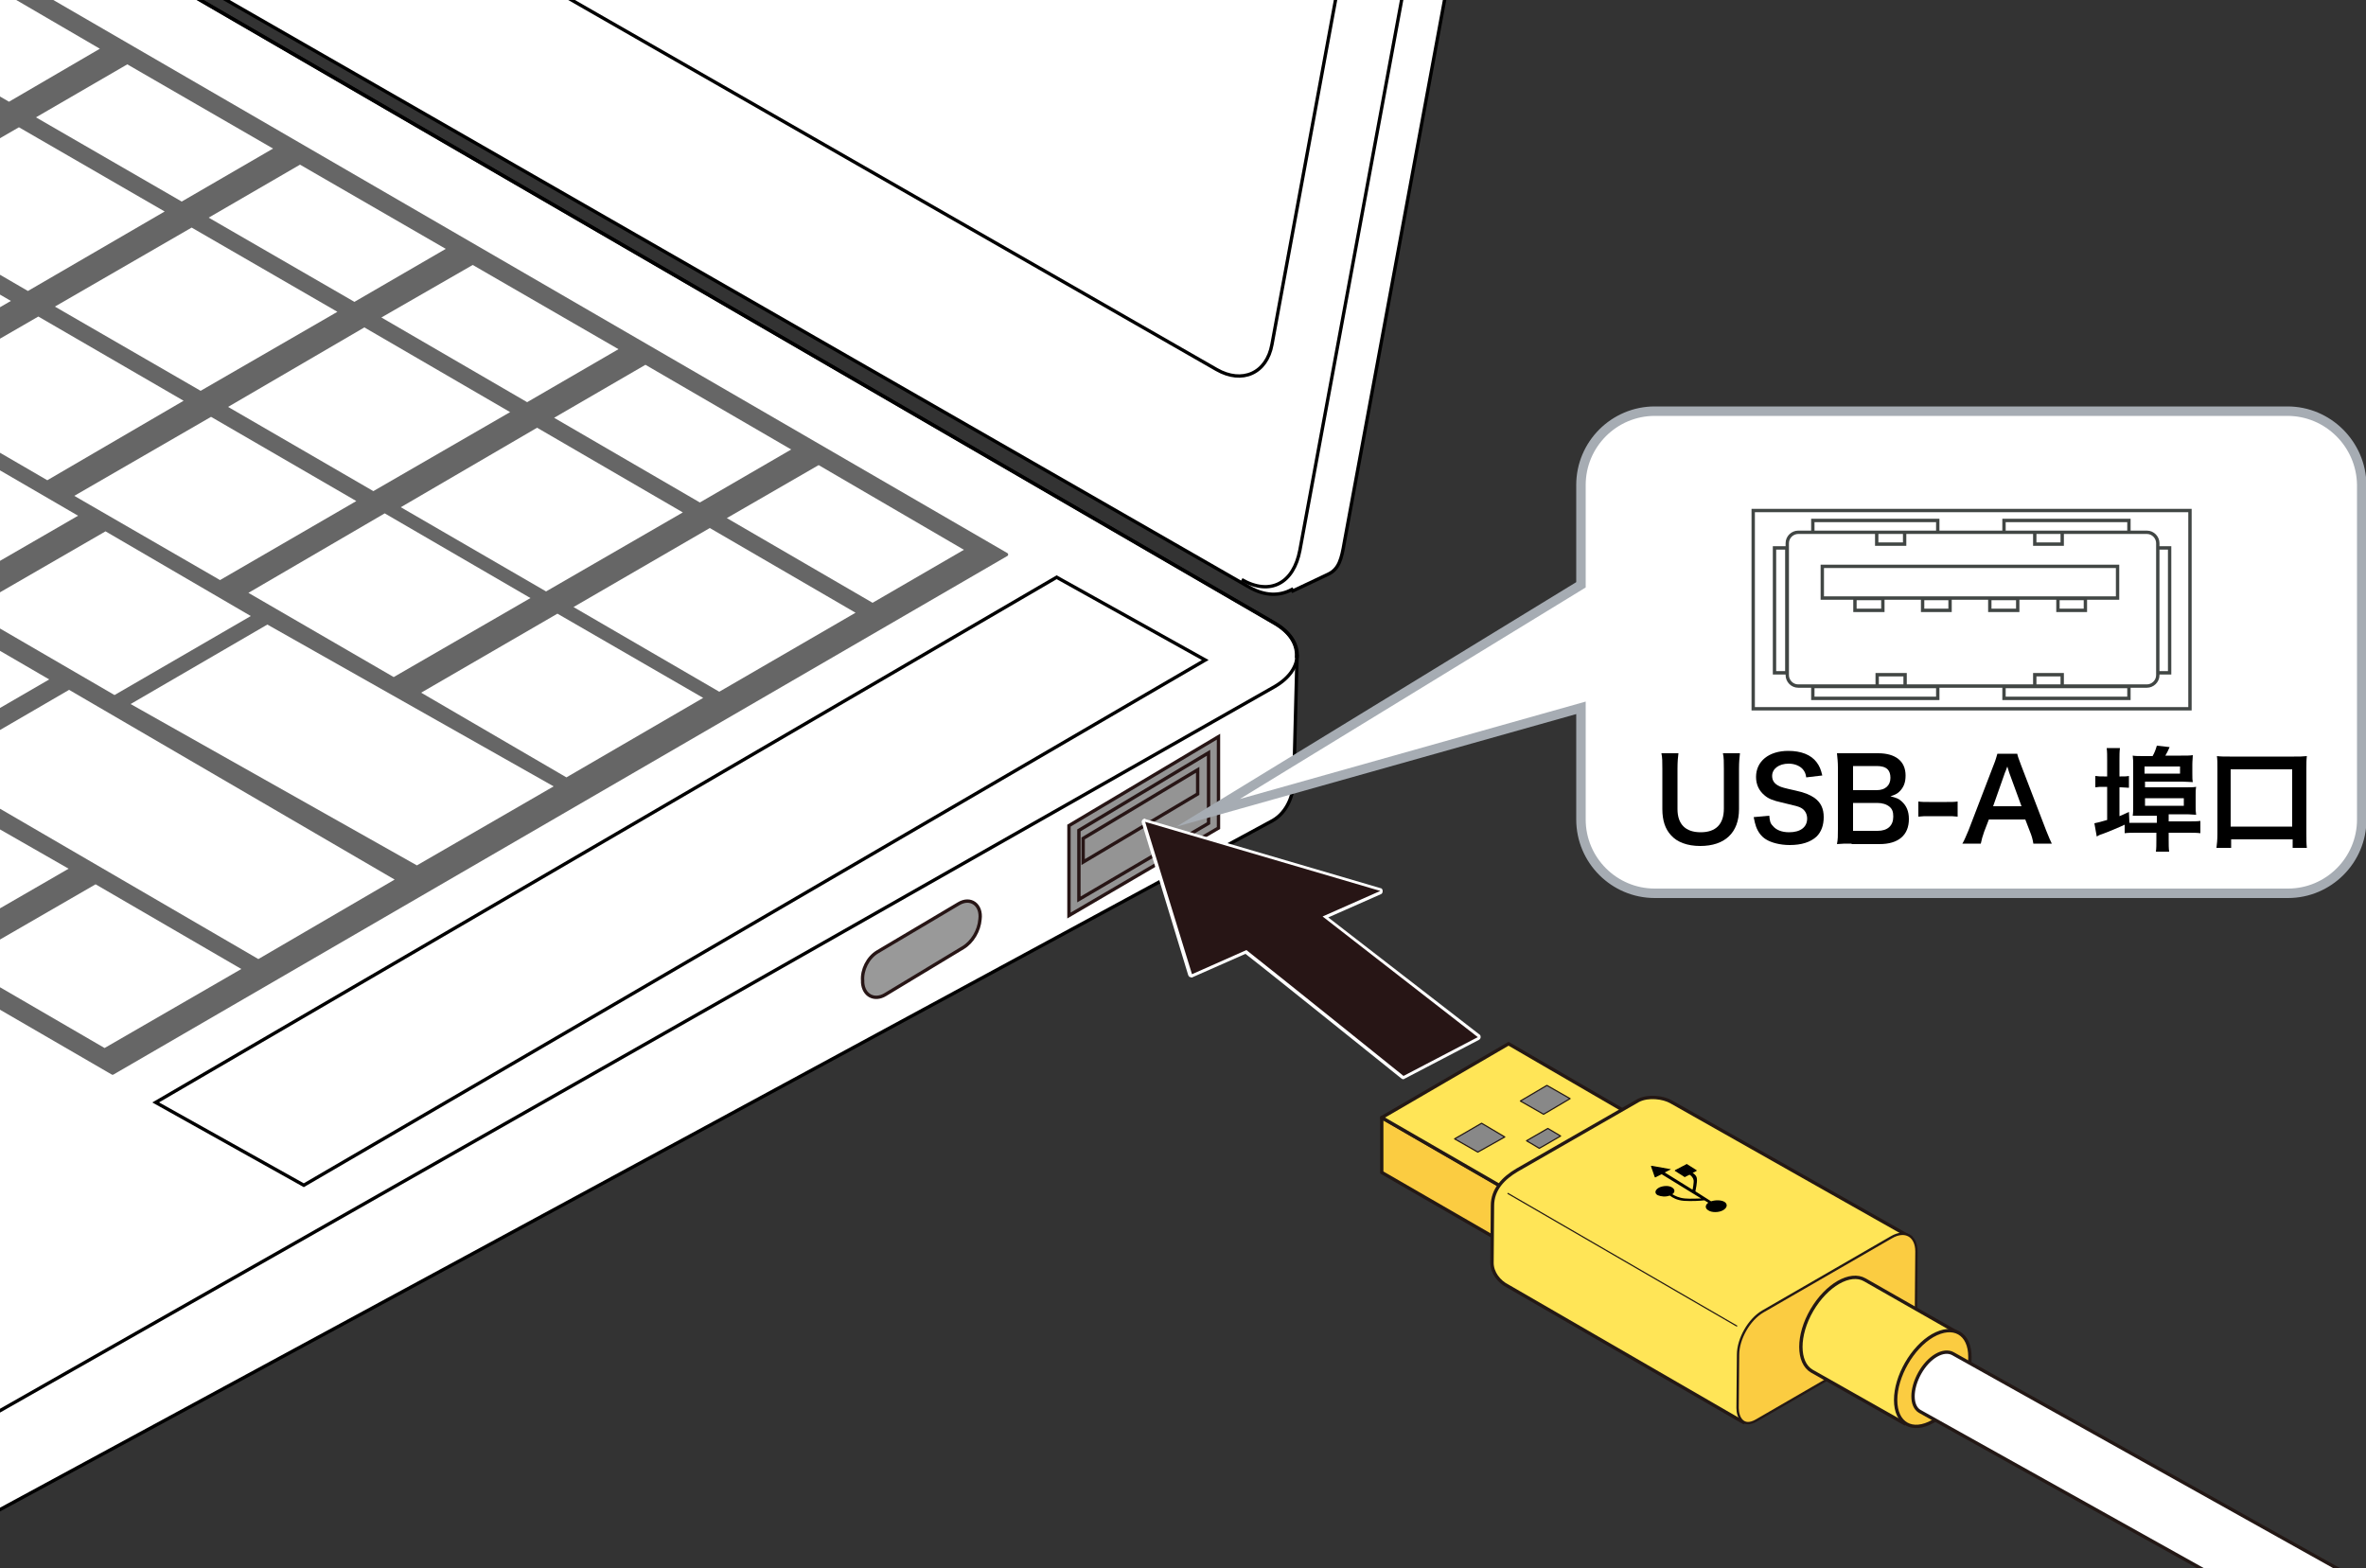 <?xml version="1.0" encoding="utf-8"?>
<!-- Generator: Adobe Illustrator 27.3.1, SVG Export Plug-In . SVG Version: 6.00 Build 0)  -->
<svg version="1.1" xmlns="http://www.w3.org/2000/svg" xmlns:xlink="http://www.w3.org/1999/xlink" x="0px" y="0px"
	 viewBox="0 0 500 331.4" enable-background="new 0 0 500 331.4" xml:space="preserve">
<rect x="0" y="0" width="500" height="331.4" fill="#333333" stroke="none"/>
<g id="レイヤー_1">
	<g>
		<g>
			<defs>
				<rect id="SVGID_1_" x="-13.1" y="-36.7" width="528.6" height="436.4"/>
			</defs>
			<clipPath id="SVGID_00000070096841183736027720000012929969486402091960_">
				<use xlink:href="#SVGID_1_"  overflow="visible"/>
			</clipPath>
			<g clip-path="url(#SVGID_00000070096841183736027720000012929969486402091960_)">
				<g>
					<path fill="#FFFFFF" stroke="#000000" stroke-width="0.709" d="M269.3,131.7l-512.9-297.5c-6.4-3.7-16.7-3.7-23,0L-605.8,26.9
						c-2.8,1.6-4.2,3.7-4.5,5.9l-0.3,0v0.8c0,0,0,0,0,0.1v18.6c-0.2,2.5,1.4,5.2,4.7,7.1l512.9,297.5c6.4,3.7,15.6,2,23.1,0
						l338.9-183.5c3.1-1.8,4.2-5.4,4.4-7.7l0.7-27l-0.1,0C274.1,136.1,272.6,133.6,269.3,131.7z"/>
					<path fill="#FFFFFF" stroke="#000000" stroke-width="0.709" d="M351.3-315.2l-501-287.6c-3.1-1.8-6.1-2-8.6-0.9l-5.4,2.8
						l-1.8,1.1c-2.1,1.2-3.8,3.4-4.4,6.6l-75.8,410.7c-1.3,7,2.6,15.4,8.7,19l501,287.6c3.3,1.9,6.4,1.9,9,0.5l0.2,0.3l7.4-3.5
						c2.4-1.1,2.9-3.3,3.5-6.8L360-296.2C361.3-303.1,357.4-311.7,351.3-315.2z"/>
					<path fill="none" stroke="#000000" stroke-width="0.709" d="M-169.2-588.4c1.3-6.9,5.5-9.3,11.4-5.9l501,287.6
						c3.8,2.5,7.7,11,6.4,17.9l-74.9,405.1c-1.3,6.9-6.2,9.7-12.3,6.2"/>
					<path fill="none" stroke="#000000" stroke-width="0.709" d="M-217.3-193.7c-5.3-3.1-8.8-10.6-7.6-16.6l66.1-358.2
						c1.1-6,6.3-8.4,11.7-5.3L327.3-302c5.3,3.1,8.7,10.5,7.6,16.6L268.8,72.8c-1.1,6.1-6.3,8.4-11.7,5.3L-217.3-193.7z"/>
					<path fill="none" stroke="#000000" stroke-width="0.709" d="M-92.9,337.8c6.4,3.7,16.7,3.7,23.1,0l339.2-192.7
						c6.3-3.7,6.3-9.7,0-13.4l-512.9-297.5c-6.4-3.7-16.7-3.7-23,0L-605.8,26.9c-6.4,3.7-6.4,9.7,0,13.4L-92.9,337.8z"/>
					<polygon fill="#666666" stroke="#666666" stroke-width="0.709" stroke-linejoin="round" points="23.8,226.8 212.7,117.2 
						-229.7,-139.3 -418.6,-29.8 					"/>
					<path fill="#FFFFFF" stroke="#000000" stroke-width="0.709" d="M-259.2,214.9c5.8,3.4,15.2,3.4,21,0l94.4-54.1
						c5.8-3.4,5.8-8.8,0-12.1L-287,66.5c-5.8-3.4-15.2-3.4-20.9,0l-94.5,54.1c-5.8,3.4-5.8,8.8,0,12.1L-259.2,214.9z"/>
					<g>
						<g>
							<g>
								<polygon fill="#666666" points="-409.6,-30.4 -380.8,-47.1 -350,-29.3 -378.9,-12.5 								"/>
							</g>
							<polygon fill="#FFFFFF" points="-410.3,-29.3 -381.4,-46.1 -350.7,-28.2 -379.5,-11.4 							"/>
							<g>
								<polygon fill="#666666" points="-377.2,-49.2 -348.3,-66 -281,-26.9 -309.9,-10.2 								"/>
							</g>
							<polygon fill="#FFFFFF" points="-377.8,-48.2 -349,-64.9 -281.7,-25.9 -310.5,-9.1 							"/>
							<g>
								<polygon fill="#666666" points="-344.7,-68 -315.9,-84.8 -285.1,-66.9 -314,-50.2 								"/>
							</g>
							<polygon fill="#FFFFFF" points="-345.4,-67 -316.5,-83.7 -274.7,-59.6 -303.6,-42.9 							"/>
							<g>
								<polygon fill="#666666" points="-312.3,-86.9 -283.4,-103.6 -252.6,-85.7 -281.5,-69 								"/>
							</g>
							<polygon fill="#FFFFFF" points="-312.9,-85.8 -284.1,-102.5 -253.3,-84.7 -282.1,-68 							"/>
							<g>
								<polygon fill="#666666" points="-279.8,-105.7 -251,-122.4 -220.2,-104.6 -249,-87.9 								"/>
							</g>
							<polygon fill="#FFFFFF" points="-280.5,-104.6 -251.6,-121.4 -220.8,-103.5 -249.7,-86.8 							"/>
							<g>
								<polygon fill="#666666" points="-247.4,-124.5 -228.1,-135.7 -197.3,-117.9 -216.6,-106.7 								"/>
							</g>
							<polygon fill="#FFFFFF" points="-248,-123.5 -228.7,-134.6 -197.9,-116.8 -217.2,-105.6 							"/>
						</g>
						<g>
							<g>
								<polygon fill="#666666" points="-373.1,-9.2 -344.3,-26 -313.5,-8.1 -342.4,8.6 								"/>
							</g>
							<polygon fill="#FFFFFF" points="-373.8,-8.1 -344.9,-24.9 -314.1,-7 -343,9.7 							"/>
							<polygon fill="#FFFFFF" points="-298.7,-40.4 -269.9,-57.1 -239.1,-39.2 -267.9,-22.5 							"/>
							<g>
								<polygon fill="#666666" points="-275.8,-65.7 -246.9,-82.4 -216.1,-64.6 -245,-47.8 								"/>
							</g>
							<polygon fill="#FFFFFF" points="-276.4,-64.6 -247.5,-81.4 -216.8,-63.5 -245.6,-46.8 							"/>
							<g>
								<polygon fill="#666666" points="-243.3,-84.5 -214.4,-101.3 -183.7,-83.4 -212.5,-66.7 								"/>
							</g>
							<polygon fill="#FFFFFF" points="-244,-83.4 -215.1,-100.2 -184.3,-82.3 -213.2,-65.6 							"/>
							<g>
								<polygon fill="#666666" points="-210.8,-103.3 -191.6,-114.5 -160.8,-96.7 -180.1,-85.5 								"/>
							</g>
							<polygon fill="#FFFFFF" points="-211.5,-102.3 -192.2,-113.4 -161.4,-95.6 -180.7,-84.4 							"/>
						</g>
						<g>
							<g>
								<polygon fill="#666666" points="-336.6,12 -307.8,-4.8 -277,13.1 -305.8,29.8 								"/>
							</g>
							<polygon fill="#FFFFFF" points="-337.3,13 -308.4,-3.7 -277.6,14.2 -306.5,30.9 							"/>
							<g>
								<polygon fill="#666666" points="-304.2,-6.8 -275.3,-23.6 -244.5,-5.7 -273.4,11 								"/>
							</g>
							<polygon fill="#FFFFFF" points="-304.8,-5.8 -275.9,-22.5 -245.2,-4.7 -274,12.1 							"/>
							<polygon fill="#FFFFFF" points="-262.2,-19.2 -233.3,-35.9 -202.6,-18.1 -231.4,-1.3 							"/>
							<g>
								<polygon fill="#666666" points="-239.2,-44.5 -210.4,-61.3 -179.6,-43.4 -208.5,-26.7 								"/>
							</g>
							<polygon fill="#FFFFFF" points="-239.9,-43.5 -211,-60.2 -180.3,-42.3 -209.1,-25.6 							"/>
							<g>
								<polygon fill="#666666" points="-206.8,-63.4 -177.9,-80.1 -147.2,-62.2 -176,-45.5 								"/>
							</g>
							<polygon fill="#FFFFFF" points="-207.4,-62.3 -178.6,-79 -147.8,-61.1 -176.6,-44.4 							"/>
							<g>
								<polygon fill="#666666" points="-174.3,-82.2 -155,-93.4 -124.3,-75.5 -143.5,-64.3 								"/>
							</g>
							<polygon fill="#FFFFFF" points="-175,-81.1 -155.7,-92.3 -124.9,-74.4 -144.2,-63.2 							"/>
						</g>
						<g>
							<g>
								<polygon fill="#666666" points="-300.1,33.1 -271.3,16.4 -240.5,34.2 -269.3,51 								"/>
							</g>
							<polygon fill="#FFFFFF" points="-300.8,34.2 -271.9,17.5 -241.1,35.3 -270,52.1 							"/>
							<g>
								<polygon fill="#666666" points="-267.6,14.3 -238.8,-2.4 -208,15.4 -236.9,32.2 								"/>
							</g>
							<polygon fill="#FFFFFF" points="-268.3,15.4 -239.4,-1.4 -208.7,16.5 -237.5,33.2 							"/>
							<polygon fill="#FFFFFF" points="-225.7,2 -196.8,-14.8 -166,3.1 -194.9,19.8 							"/>
							<g>
								<polygon fill="#666666" points="-202.7,-23.4 -173.9,-40.1 -143.1,-22.2 -171.9,-5.5 								"/>
							</g>
							<polygon fill="#FFFFFF" points="-203.4,-22.3 -174.5,-39 -143.7,-21.2 -172.6,-4.4 							"/>
							<g>
								<polygon fill="#666666" points="-170.3,-42.2 -141.4,-58.9 -110.6,-41.1 -139.5,-24.3 								"/>
							</g>
							<polygon fill="#FFFFFF" points="-170.9,-41.1 -142.1,-57.8 -111.3,-40 -140.1,-23.2 							"/>
							<g>
								<polygon fill="#666666" points="-137.8,-61 -118.5,-72.2 -87.7,-54.3 -107,-43.1 								"/>
							</g>
							<polygon fill="#FFFFFF" points="-138.4,-59.9 -119.2,-71.1 -88.4,-53.2 -107.7,-42.1 							"/>
						</g>
						<g>
							<g>
								<polygon fill="#666666" points="-263.6,54.3 -234.7,37.6 -130.9,97.8 -159.8,114.5 								"/>
							</g>
							<polygon fill="#FFFFFF" points="-264.3,55.4 -235.4,38.7 -131.6,98.9 -160.5,115.6 							"/>
							<g>
								<polygon fill="#666666" points="-231.1,35.5 -202.3,18.8 -171.5,36.6 -200.4,53.3 								"/>
							</g>
							<polygon fill="#FFFFFF" points="-231.8,36.6 -202.9,19.8 -172.2,37.7 -201,54.4 							"/>
							<polygon fill="#FFFFFF" points="-189.2,23.2 -160.3,6.4 -129.5,24.3 -158.4,41 							"/>
							<g>
								<polygon fill="#666666" points="-166.2,-2.2 -137.4,-18.9 -106.6,-1.1 -135.4,15.7 								"/>
							</g>
							<polygon fill="#FFFFFF" points="-166.9,-1.1 -138,-17.8 -107.2,0 -136.1,16.8 							"/>
							<g>
								<polygon fill="#666666" points="-133.8,-21 -104.9,-37.7 -74.1,-19.9 -103,-3.1 								"/>
							</g>
							<polygon fill="#FFFFFF" points="-134.4,-19.9 -105.5,-36.7 -74.8,-18.8 -103.6,-2.1 							"/>
							<g>
								<polygon fill="#666666" points="-101.3,-39.8 -82,-51 -51.2,-33.2 -70.5,-22 								"/>
							</g>
							<polygon fill="#FFFFFF" points="-102,-38.8 -82.7,-49.9 -51.9,-32.1 -71.2,-20.9 							"/>
						</g>
						<g>
							<g>
								<polygon fill="#666666" points="-194.6,56.7 -165.7,39.9 -135,57.8 -163.9,74.5 								"/>
							</g>
							<polygon fill="#FFFFFF" points="-195.3,57.7 -166.4,41 -135.6,58.9 -164.5,75.6 							"/>
							<polygon fill="#FFFFFF" points="-152.7,44.4 -123.8,27.6 -93,45.5 -121.9,62.2 							"/>
							<g>
								<polygon fill="#666666" points="-129.7,19 -100.9,2.3 -70.1,20.1 -98.9,36.9 								"/>
							</g>
							<polygon fill="#FFFFFF" points="-130.3,20.1 -101.5,3.4 -70.7,21.2 -99.6,37.9 							"/>
							<g>
								<polygon fill="#666666" points="-97.3,0.2 -68.4,-16.5 -37.6,1.3 -66.5,18 								"/>
							</g>
							<polygon fill="#FFFFFF" points="-97.9,1.2 -69.1,-15.5 -38.3,2.4 -67.1,19.1 							"/>
							<g>
								<polygon fill="#666666" points="-64.8,-18.6 -45.5,-29.8 -14.7,-12 -34,-0.8 								"/>
							</g>
							<polygon fill="#FFFFFF" points="-65.4,-17.6 -46.2,-28.7 -15.4,-10.9 -34.7,0.3 							"/>
						</g>
						<g>
							<g>
								<polygon fill="#666666" points="-158.1,77.8 -129.3,61.1 -98.5,79 -127.3,95.7 								"/>
							</g>
							<polygon fill="#FFFFFF" points="-158.8,78.9 -129.9,62.2 -99.1,80 -128,96.8 							"/>
							<polygon fill="#FFFFFF" points="-116.1,65.5 -87.3,48.8 -56.5,66.6 -85.4,83.4 							"/>
							<g>
								<polygon fill="#666666" points="-93.2,40.2 -64.3,23.5 -33.6,41.3 -62.4,58 								"/>
							</g>
							<polygon fill="#FFFFFF" points="-93.8,41.3 -65,24.5 -34.2,42.4 -63.1,59.1 							"/>
							<g>
								<polygon fill="#666666" points="-60.7,21.4 -31.9,4.6 -1.1,22.5 -29.9,39.2 								"/>
							</g>
							<polygon fill="#FFFFFF" points="-61.4,22.4 -32.5,5.7 -1.7,23.6 -30.6,40.3 							"/>
							<g>
								<polygon fill="#666666" points="-28.3,2.5 -9,-8.6 21.8,9.2 2.5,20.4 								"/>
							</g>
							<polygon fill="#FFFFFF" points="-28.9,3.6 -9.6,-7.6 21.1,10.3 1.9,21.5 							"/>
						</g>
						<g>
							<g>
								<polygon fill="#666666" points="-154.1,117.8 -125.2,101.1 -94.4,119 -123.3,135.7 								"/>
							</g>
							<polygon fill="#FFFFFF" points="-154.7,118.9 -125.8,102.2 -95.1,120.1 -123.9,136.8 							"/>
							<g>
								<polygon fill="#666666" points="-121.6,99 -92.7,82.3 -62,100.1 -90.8,116.9 								"/>
							</g>
							<polygon fill="#FFFFFF" points="-122.2,100.1 -93.4,83.4 -62.6,101.2 -91.5,118 							"/>
							<polygon fill="#FFFFFF" points="-79.7,86.7 -50.8,70 -20,87.8 -48.9,104.5 							"/>
							<g>
								<polygon fill="#666666" points="-56.7,61.4 -27.8,44.6 3,62.5 -25.9,79.2 								"/>
							</g>
							<polygon fill="#FFFFFF" points="-57.3,62.4 -28.5,45.7 2.3,63.6 -26.5,80.3 							"/>
							<g>
								<polygon fill="#666666" points="-24.2,42.5 4.6,25.8 35.4,43.6 6.6,60.4 								"/>
							</g>
							<polygon fill="#FFFFFF" points="-24.9,43.6 4,26.9 34.8,44.7 5.9,61.5 							"/>
							<g>
								<polygon fill="#666666" points="8.2,23.7 27.5,12.5 58.3,30.4 39,41.6 								"/>
							</g>
							<polygon fill="#FFFFFF" points="7.6,24.8 26.9,13.6 57.7,31.4 38.4,42.6 							"/>
						</g>
						<g>
							<g>
								<polygon fill="#666666" points="-117.5,139 -88.7,122.3 -57.9,140.2 -86.8,156.9 								"/>
							</g>
							<polygon fill="#FFFFFF" points="-118.2,140.1 -89.3,123.4 -58.6,141.2 -87.4,158 							"/>
							<g>
								<polygon fill="#666666" points="-85.1,120.2 -56.2,103.5 -25.5,121.3 -54.3,138 								"/>
							</g>
							<polygon fill="#FFFFFF" points="-85.7,121.3 -56.9,104.5 -26.1,122.4 -55,139.1 							"/>
							<polygon fill="#FFFFFF" points="-43.1,107.9 -14.3,91.1 16.5,109 -12.4,125.7 							"/>
							<g>
								<polygon fill="#666666" points="-20.2,82.6 8.7,65.8 39.5,83.7 10.6,100.4 								"/>
							</g>
							<polygon fill="#FFFFFF" points="-20.8,83.6 8.1,66.9 38.8,84.7 10,101.5 							"/>
							<g>
								<polygon fill="#666666" points="12.3,63.7 41.2,47 71.9,64.8 43.1,81.6 								"/>
							</g>
							<polygon fill="#FFFFFF" points="11.6,64.8 40.5,48.1 71.3,65.9 42.4,82.6 							"/>
							<g>
								<polygon fill="#666666" points="44.8,44.9 64,33.7 94.8,51.6 75.5,62.7 								"/>
							</g>
							<polygon fill="#FFFFFF" points="44.1,46 63.4,34.8 94.2,52.6 74.9,63.8 							"/>
						</g>
						<g>
							<g>
								<polygon fill="#666666" points="-48.6,141.4 -19.7,124.6 11.1,142.5 -17.8,159.2 								"/>
							</g>
							<polygon fill="#FFFFFF" points="-49.2,142.5 -20.4,125.7 10.4,143.6 -18.4,160.3 							"/>
							<polygon fill="#FFFFFF" points="-6.6,129 22.3,112.3 53,130.2 24.2,146.9 							"/>
							<g>
								<polygon fill="#666666" points="16.3,103.7 45.2,87 76,104.9 47.1,121.6 								"/>
							</g>
							<polygon fill="#FFFFFF" points="15.7,104.8 44.6,88.1 75.3,105.9 46.5,122.6 							"/>
							<g>
								<polygon fill="#666666" points="48.8,84.9 77.7,68.2 108.5,86 79.6,102.7 								"/>
							</g>
							<polygon fill="#FFFFFF" points="48.2,86 77,69.2 107.8,87.1 78.9,103.8 							"/>
							<g>
								<polygon fill="#666666" points="81.3,66.1 100.5,54.9 131.3,72.7 112,83.9 								"/>
							</g>
							<polygon fill="#FFFFFF" points="80.6,67.1 99.9,56 130.7,73.8 111.4,85 							"/>
						</g>
						<g>
							<polygon fill="#FFFFFF" points="-45.5,182.6 -16.6,165.8 14.5,183.6 -14.4,200.3 							"/>
							<polygon fill="#FFFFFF" points="-82.2,161.7 -53.3,145 -22.2,162.8 -51.1,179.5 							"/>
							<g>
								<polygon fill="#666666" points="85.3,106.1 114.2,89.3 144.9,107.2 116.1,123.9 								"/>
							</g>
							<polygon fill="#FFFFFF" points="84.7,107.2 113.5,90.4 144.3,108.3 115.4,125 							"/>
							<g>
								<polygon fill="#666666" points="117.8,87.2 137.1,76.1 167.8,93.9 148.6,105.1 								"/>
							</g>
							<polygon fill="#FFFFFF" points="117.1,88.3 136.4,77.1 167.2,95 147.9,106.2 							"/>
						</g>
						<g>
							<g>
								<polygon fill="#666666" points="-8,202.6 20.8,185.8 51.6,203.7 22.8,220.4 								"/>
							</g>
							<polygon fill="#FFFFFF" points="-8.7,203.6 20.2,186.9 51,204.8 22.1,221.5 							"/>
							<g>
								<polygon fill="#666666" points="24.5,183.7 53.3,167 84.1,184.9 55.2,201.6 								"/>
							</g>
							<polygon fill="#FFFFFF" points="-14.3,162.6 14.6,145.8 83.4,185.9 54.6,202.7 							"/>
							<polygon fill="#FFFFFF" points="27.6,148.8 56.5,132 117,166.2 88.1,182.9 							"/>
							<g>
								<polygon fill="#666666" points="121.9,127.2 150.7,110.5 181.5,128.4 152.6,145.1 								"/>
							</g>
							<polygon fill="#FFFFFF" points="121.2,128.3 150,111.6 180.8,129.5 152,146.2 							"/>
							<polygon fill="#FFFFFF" points="52.5,125.3 81.3,108.5 112.1,126.4 83.2,143.1 							"/>
							<polygon fill="#FFFFFF" points="89,146.4 117.8,129.7 148.6,147.5 119.7,164.3 							"/>
							<g>
								<polygon fill="#666666" points="154.3,108.4 173.6,97.2 204.3,115.1 185.1,126.3 								"/>
							</g>
							<polygon fill="#FFFFFF" points="153.6,109.5 173,98.3 203.7,116.2 184.4,127.4 							"/>
						</g>
					</g>
					<polygon fill="#FFFFFF" stroke="#000000" stroke-width="0.709" points="32.9,233 223.3,122 254.7,139.5 64.2,250.5 					"/>
				</g>
				<path fill="#999999" stroke="#271515" stroke-width="0.709" stroke-miterlimit="10" d="M202.6,191l-17.2,10.2
					c-2,1.2-3.3,3.8-3.1,6.1l0,0.4c0.2,2.7,2.5,3.9,4.8,2.5l16.4-9.9c2-1.2,3.4-3.6,3.6-6v0C207.5,191.2,205.1,189.5,202.6,191z"/>
				<g>
					<polygon fill="#949494" stroke="#271515" stroke-width="0.709" stroke-miterlimit="10" points="257.5,155.7 225.9,174.5 
						225.9,193.5 257.5,175 					"/>
					<polygon fill="none" stroke="#271515" stroke-width="0.709" stroke-miterlimit="10" points="228,175.5 255.4,159.1 255.4,174 
						228,190.1 					"/>
					<polygon fill="none" stroke="#271515" stroke-width="0.709" stroke-miterlimit="10" points="253.1,162.7 228.9,177.2 
						228.9,182.2 253.1,167.8 					"/>
				</g>
			</g>
		</g>
		<g>
			<path fill="#271515" d="M296.6,227.8c-0.1,0-0.2,0-0.2-0.1c-0.3-0.2-27.2-21.9-33.1-26.4l-11.3,5c0,0-0.1,0-0.1,0
				c-0.1,0-0.1,0-0.1,0c-0.1,0-0.2-0.1-0.2-0.2l-9.8-32.2c0-0.1,0-0.3,0.1-0.4c0.1-0.1,0.2-0.1,0.3-0.1c0,0,0.1,0,0.1,0l49.7,14.6
				c0.1,0,0.2,0.2,0.3,0.3s-0.1,0.3-0.2,0.3l-11.7,5.1l32.3,25.1c0.1,0.1,0.1,0.2,0.1,0.3s-0.1,0.2-0.2,0.3l-15.7,8.2
				C296.7,227.7,296.6,227.8,296.6,227.8z"/>
			<path fill="#FFFFFF" d="M242,173.7l49.7,14.6l-12.2,5.4l32.8,25.5l-15.7,8.2c0,0-27.7-22.3-33.2-26.6l-11.5,5.1L242,173.7
				 M242,173c-0.2,0-0.4,0.1-0.5,0.2c-0.2,0.2-0.3,0.5-0.2,0.7l9.8,32.2c0.1,0.2,0.2,0.4,0.4,0.4c0.1,0,0.2,0.1,0.3,0.1
				c0.1,0,0.2,0,0.3-0.1l11.1-4.9c6.2,4.8,32.6,26.1,32.9,26.3c0.1,0.1,0.3,0.2,0.4,0.2c0.1,0,0.2,0,0.3-0.1l15.7-8.2
				c0.2-0.1,0.4-0.3,0.4-0.6s-0.1-0.5-0.3-0.6l-31.9-24.7l11.1-4.9c0.3-0.1,0.4-0.4,0.4-0.7c0-0.3-0.2-0.6-0.5-0.6l-49.7-14.6
				C242.1,173,242,173,242,173L242,173z"/>
		</g>
	</g>
	<path fill="#FFFFFF" d="M483.4,86.9H349.7c-8.6,0-15.6,7-15.6,15.6v21.1l-78.8,48.2l78.8-22.2v23.6c0,8.6,7,15.6,15.6,15.6h133.8
		c8.6,0,15.6-7,15.6-15.6v-70.7C499,93.9,492,86.9,483.4,86.9"/>
	<path fill="none" stroke="#A6ACB3" stroke-width="2" stroke-miterlimit="10" d="M483.4,86.9H349.7c-8.6,0-15.6,7-15.6,15.6v21.1
		l-78.8,48.2l78.8-22.2v23.6c0,8.6,7,15.6,15.6,15.6h133.8c8.6,0,15.6-7,15.6-15.6v-70.7C499,93.9,492,86.9,483.4,86.9z"/>
	<g>
		<path d="M367.7,159.2c-0.1,0.9-0.2,1.8-0.2,3.3v8.5c0,5-3,7.8-8.2,7.8c-2.7,0-4.9-0.8-6.2-2.3c-1.2-1.3-1.8-3.1-1.8-5.5v-8.5
			c0-1.5,0-2.4-0.2-3.3h3.6c-0.1,0.8-0.2,1.7-0.2,3.3v8.5c0,3.2,1.7,4.9,4.9,4.9c3.2,0,4.9-1.7,4.9-5v-8.4c0-1.5,0-2.4-0.2-3.3
			H367.7z"/>
		<path d="M373.9,172.4c0.1,1.1,0.2,1.6,0.7,2.1c0.7,0.9,1.9,1.4,3.5,1.4c2.4,0,3.8-1.1,3.8-2.9c0-1-0.5-1.8-1.2-2.2
			c-0.7-0.4-0.9-0.4-4.2-1.2c-1.8-0.4-2.8-0.8-3.6-1.5c-1.2-1-1.8-2.3-1.8-3.9c0-3.3,2.7-5.5,6.8-5.5c2.7,0,4.8,0.8,6,2.4
			c0.6,0.8,0.9,1.5,1.2,2.8l-3.4,0.4c-0.1-0.8-0.3-1.2-0.7-1.7c-0.6-0.7-1.7-1.2-3-1.2c-2.1,0-3.5,1.1-3.5,2.6c0,1,0.5,1.7,1.6,2.2
			c0.5,0.2,0.7,0.3,3.4,0.9c1.9,0.4,3,0.9,3.9,1.5c1.4,1,2,2.3,2,4.1c0,1.7-0.5,3.1-1.5,4.1c-1.3,1.2-3.2,1.8-5.7,1.8
			c-2,0-3.9-0.5-5-1.2c-1-0.6-1.7-1.6-2.1-2.7c-0.2-0.6-0.3-1-0.5-2L373.9,172.4z"/>
		<path d="M391.3,178.3c-1.4,0-2.1,0-3.1,0.1c0.2-1,0.2-1.7,0.2-3.2v-13c0-1.1-0.1-2-0.2-3c1,0,1.4,0,3,0h5.7c3.7,0,5.8,1.7,5.8,4.7
			c0,1.5-0.4,2.5-1.3,3.4c-0.5,0.5-1,0.7-1.9,1c1.2,0.3,1.8,0.5,2.4,1.1c1,0.9,1.5,2.1,1.5,3.7c0,3.4-2.2,5.3-6.2,5.3H391.3z
			 M396.6,167c1.8,0,2.9-1,2.9-2.6c0-0.8-0.2-1.4-0.6-1.8c-0.5-0.5-1.3-0.7-2.3-0.7h-5v5.1H396.6z M391.6,175.6h5.2
			c2.1,0,3.3-1.1,3.3-3c0-1-0.2-1.6-0.8-2.1c-0.6-0.5-1.5-0.8-2.6-0.8h-5.1V175.6z"/>
		<path d="M405.4,169.4c0.7,0.1,1.3,0.1,2.3,0.1h3.7c1,0,1.6,0,2.3-0.1v3.2c-0.8-0.1-1.3-0.1-2.3-0.1h-3.7c-0.9,0-1.5,0-2.3,0.1
			V169.4z"/>
		<path d="M429.7,178.3c-0.1-0.8-0.4-1.8-0.7-2.5l-1-2.6h-7.7l-1,2.6c-0.4,1.2-0.5,1.5-0.7,2.5h-3.9c0.4-0.6,0.8-1.7,1.3-2.8
			l5.3-13.8c0.5-1.2,0.6-1.8,0.8-2.4h4.2c0.1,0.6,0.3,1,0.8,2.4l5.3,13.8c0.6,1.5,0.9,2.2,1.2,2.8H429.7z M424.6,163.3
			c-0.1-0.3-0.2-0.6-0.4-1.3c-0.4,1.1-0.4,1.1-0.5,1.3l-2.5,7.1h6L424.6,163.3z"/>
		<path d="M450,173.9c0.7,0,1,0,1.8,0h4v-1.5h-3c-1.2,0-1.5,0-2.1,0c0.1-0.6,0.1-1.2,0.1-2.3v-8c0-1.2,0-1.7-0.1-2.4
			c0.6,0.1,1.2,0.1,2.4,0.1h1.8c0.4-0.7,0.6-1.2,0.9-2.2l2.7,0.3c-0.3,0.7-0.6,1.3-0.9,1.8h3.3c1.3,0,1.9,0,2.5-0.1
			c0,0.6-0.1,1.1-0.1,2v1.8c0,0.9,0,1.4,0.1,1.9c-0.6,0-1.2-0.1-2.2-0.1h-7.9v1.2h8.3c1.3,0,2,0,2.5-0.1c-0.1,0.6-0.1,1.1-0.1,2v2
			c0,0.8,0,1.3,0.1,1.9c-0.6,0-1.1-0.1-2.2-0.1h-3.6v1.5h4c1.3,0,2,0,2.7-0.1v2.6c-0.7-0.1-1.6-0.1-2.7-0.1h-4v1.4
			c0,1.1,0,1.9,0.1,2.6h-2.8c0.1-0.7,0.1-1.5,0.1-2.6v-1.4h-4c-1.1,0-2,0-2.7,0.1v-1.8c-0.8,0.4-3.9,1.7-4.8,2
			c-0.4,0.1-0.8,0.3-1.1,0.5l-0.5-2.8c0.6-0.1,1.3-0.3,2.7-0.7v-7h-0.7c-0.7,0-1.2,0-1.8,0.1V164c0.6,0.1,1.1,0.1,1.8,0.1h0.7v-3.3
			c0-1.2,0-1.9-0.1-2.7h2.8c-0.1,0.8-0.1,1.5-0.1,2.7v3.3h0.3c0.7,0,1.2,0,1.7-0.1v2.5c-0.5,0-1-0.1-1.7-0.1h-0.3v6.1
			c0.5-0.2,0.5-0.2,2-0.9L450,173.9z M460.7,163.5v-1.5h-7.5v1.5H460.7z M461.5,170.3v-1.6h-8.2v1.6H461.5z"/>
		<path d="M468.4,179.2c0.1-0.8,0.2-1.7,0.2-3v-13.8c0-1.1,0-1.8-0.1-2.6c0.8,0.1,1.5,0.1,2.7,0.1h13.6c1.1,0,1.8,0,2.7-0.1
			c-0.1,0.8-0.1,1.5-0.1,2.6v13.8c0,1.2,0,2.2,0.1,3h-3v-1.8h-13v1.8H468.4z M471.4,174.7h13v-12.1h-13V174.7z"/>
	</g>
	<path fill="none" stroke="#414644" stroke-width="0.709" d="M385.1,126.4v-6.7h62.4v6.7H385.1z M385.1,126.4 M430,145.1v-2.5h5.8
		v2.5H430z M430,145.1 M396.7,145.1v-2.5h5.9v2.5H396.7z M396.7,145.1 M423.5,147.6v-2.5h26.4v2.5H423.5z M423.5,147.6 M383.1,147.6
		v-2.5h26.4v2.5H383.1z M383.1,147.6 M435.8,115v-2.5H430v2.5H435.8z M435.8,115 M440.7,129v-2.5h-5.8v2.5H440.7z M440.7,129
		 M426.4,129v-2.5h-5.9v2.5H426.4z M426.4,129 M412.1,129v-2.5h-5.8v2.5H412.1z M412.1,129 M397.9,129v-2.5H392v2.5H397.9z
		 M397.9,129 M402.5,115v-2.5h-5.9v2.5H402.5z M402.5,115 M449.9,112.5V110h-26.4v2.5H449.9z M449.9,112.5 M458.5,142.2v-26.4H456
		v26.4H458.5z M458.5,142.2 M377.6,142.2v-26.4H375v26.4H377.6z M377.6,142.2 M409.5,112.5V110h-26.4v2.5H409.5z M409.5,112.5
		 M456,142.7c0,1.3-1.1,2.3-2.3,2.3h-73.7c-1.3,0-2.3-1.1-2.3-2.3v-27.9c0-1.3,1.1-2.3,2.3-2.3h73.7c1.3,0,2.3,1.1,2.3,2.3V142.7z"
		/>
	<path fill="none" stroke="#414644" stroke-width="0.709" d="M370.5,149.8v-41.9h92.3v41.9H370.5z M370.5,149.8"/>
</g>
<g id="編集モード">
	<g>
		<g>
			<polygon fill="#FBCC41" stroke="#231815" stroke-width="0.709" stroke-linejoin="round" points="321.1,264.6 292,247.8 
				292,236.2 321.1,253 			"/>
			<polygon fill="#FFE557" stroke="#231815" stroke-width="0.709" stroke-linejoin="round" points="292,236.2 321.1,253 
				347.9,237.5 318.8,220.6 			"/>
			<polygon fill="#888888" stroke="#231815" stroke-width="0.25" stroke-linejoin="round" points="326.2,235.5 321.3,232.7 
				326.9,229.4 331.8,232.2 			"/>
			<polygon fill="#888888" stroke="#231815" stroke-width="0.25" stroke-linejoin="round" points="312.3,243.5 307.4,240.7 
				313.1,237.4 318,240.3 			"/>
			<polygon fill="#888888" stroke="#231815" stroke-width="0.25" stroke-linejoin="round" points="325.3,242.7 322.6,241.1 
				327.1,238.5 329.8,240.1 			"/>
		</g>
		<g>
			<g>
				<path fill="#FFE557" stroke="#231815" stroke-width="0.709" d="M368.4,300.6l-49.8-28.8c-1.8-0.9-3.3-2.8-3.3-4.9l0.1-12.1
					c0-3.4,2.3-5.8,5.2-7.5l25.6-14.7c2.1-1.1,5.3-0.7,7,0.3l50.4,28.5L368.4,300.6z"/>
				<path fill="#FBCC41" stroke="#231815" stroke-width="0.5" d="M371.2,300.2c-2.9,1.7-4-0.7-4-2.6l0.1-11.3c0-3.3,2.3-7.4,5.2-9.1
					l27.2-15.7c2.9-1.7,5.3-0.3,5.3,3l-0.1,11.9c0,3.4-0.4,4.5-3.3,6.2L371.2,300.2z"/>
			</g>
			<line fill="#FFFFFF" stroke="#231815" stroke-width="0.25" x1="367.1" y1="280.3" x2="318.6" y2="252.2"/>
		</g>
		<path d="M361.6,253.9c0.9-0.3,2.1-0.3,2.8,0.1c0.8,0.5,0.6,1.3-0.3,1.8c-0.9,0.5-2.4,0.5-3.1,0c-0.7-0.4-0.7-1.1,0-1.6
			c0,0,0,0,0,0l-0.8-0.5c0,0-0.1,0-0.1,0c-0.8,0.1-2.7,0.2-4.2,0.1c-1.5-0.1-2.5-0.7-3-1.1c0,0,0,0-0.1,0c-0.8,0.3-1.8,0.2-2.5-0.1
			c-0.7-0.4-0.6-1.1,0.3-1.6c0.8-0.4,2.1-0.5,2.8,0c0.6,0.4,0.6,1,0,1.4c0,0,0,0,0,0c0.5,0.3,1.4,0.8,2.7,0.9c1.1,0.1,2.5,0,3.4,0
			c0,0,0,0,0,0l-8.3-5.1c0,0,0,0-0.1,0l-1.2,0.6c-0.1,0.1-0.2,0-0.2,0l-0.8-2.3c0-0.1,0-0.1,0.2-0.1l3.9,0.7c0.1,0,0.1,0.1,0,0.1
			l-1.2,0.6c0,0,0,0,0,0l5.8,3.6c0,0,0.1,0,0.1,0c0,0,0.3-1.5,0.2-2c-0.1-0.5-0.5-0.9-0.8-1.1c0,0,0,0-0.1,0l-0.8,0.4
			c-0.1,0.1-0.3,0.1-0.3,0l-1.9-1.2c-0.1,0-0.1-0.1,0-0.2l2.3-1.2c0.1-0.1,0.3-0.1,0.3,0l1.9,1.2c0.1,0.1,0.1,0.1,0,0.2l-0.8,0.4
			c0,0,0,0,0,0c0.4,0.2,0.9,0.7,0.9,1.3c0.1,0.6-0.3,2.5-0.3,2.5c0,0,0,0,0,0.1L361.6,253.9C361.6,253.9,361.6,253.9,361.6,253.9z"
			/>
		<g>
			<g>
				<path fill="#FFE557" stroke="#231815" stroke-width="0.709" stroke-linejoin="round" d="M414.1,281.9l-20-11.4
					c-3.1-1.8-8.1,1.1-11.2,6.4c-3.1,5.3-3.1,11.1,0,12.9l19.8,11.2"/>
				<path fill="#FBCC41" stroke="#231815" stroke-width="0.709" d="M400.6,295.9c0,5,3.5,7,7.9,4.5c4.3-2.5,7.9-8.6,7.8-13.6
					c0-5-3.5-7-7.9-4.5C404.1,284.8,400.6,290.9,400.6,295.9z"/>
				<g>
					<g>
						<path fill="#FFFFFF" stroke="#231815" stroke-width="0.25" d="M402.9,276.6L402.9,276.6L402.9,276.6z"/>
					</g>
				</g>
				<g>
					<g>
						<path fill="#FFFFFF" stroke="#231815" stroke-width="0.25" d="M391.5,270.3L391.5,270.3L391.5,270.3z"/>
					</g>
				</g>
			</g>
			<path fill="#FFFFFF" stroke="#231815" stroke-width="0.709" stroke-linejoin="round" d="M593.2,387L412.7,286.1
				c-2-1.1-5.1,0.7-7,4.1c-1.9,3.4-1.9,7,0,8.1L586,399"/>
			<g>
				<g>
					<g>
						<path fill="#FFFFFF" stroke="#231815" stroke-width="0.25" d="M602.1,388.6L602.1,388.6L602.1,388.6z"/>
					</g>
				</g>
				<g>
					<g>
						<path fill="#FFFFFF" stroke="#231815" stroke-width="0.25" d="M590.7,382.3L590.7,382.3L590.7,382.3z"/>
					</g>
				</g>
			</g>
		</g>
	</g>
	<g>
	</g>
	<g>
	</g>
	<g>
	</g>
	<g>
	</g>
	<g>
	</g>
	<g>
	</g>
</g>
</svg>
